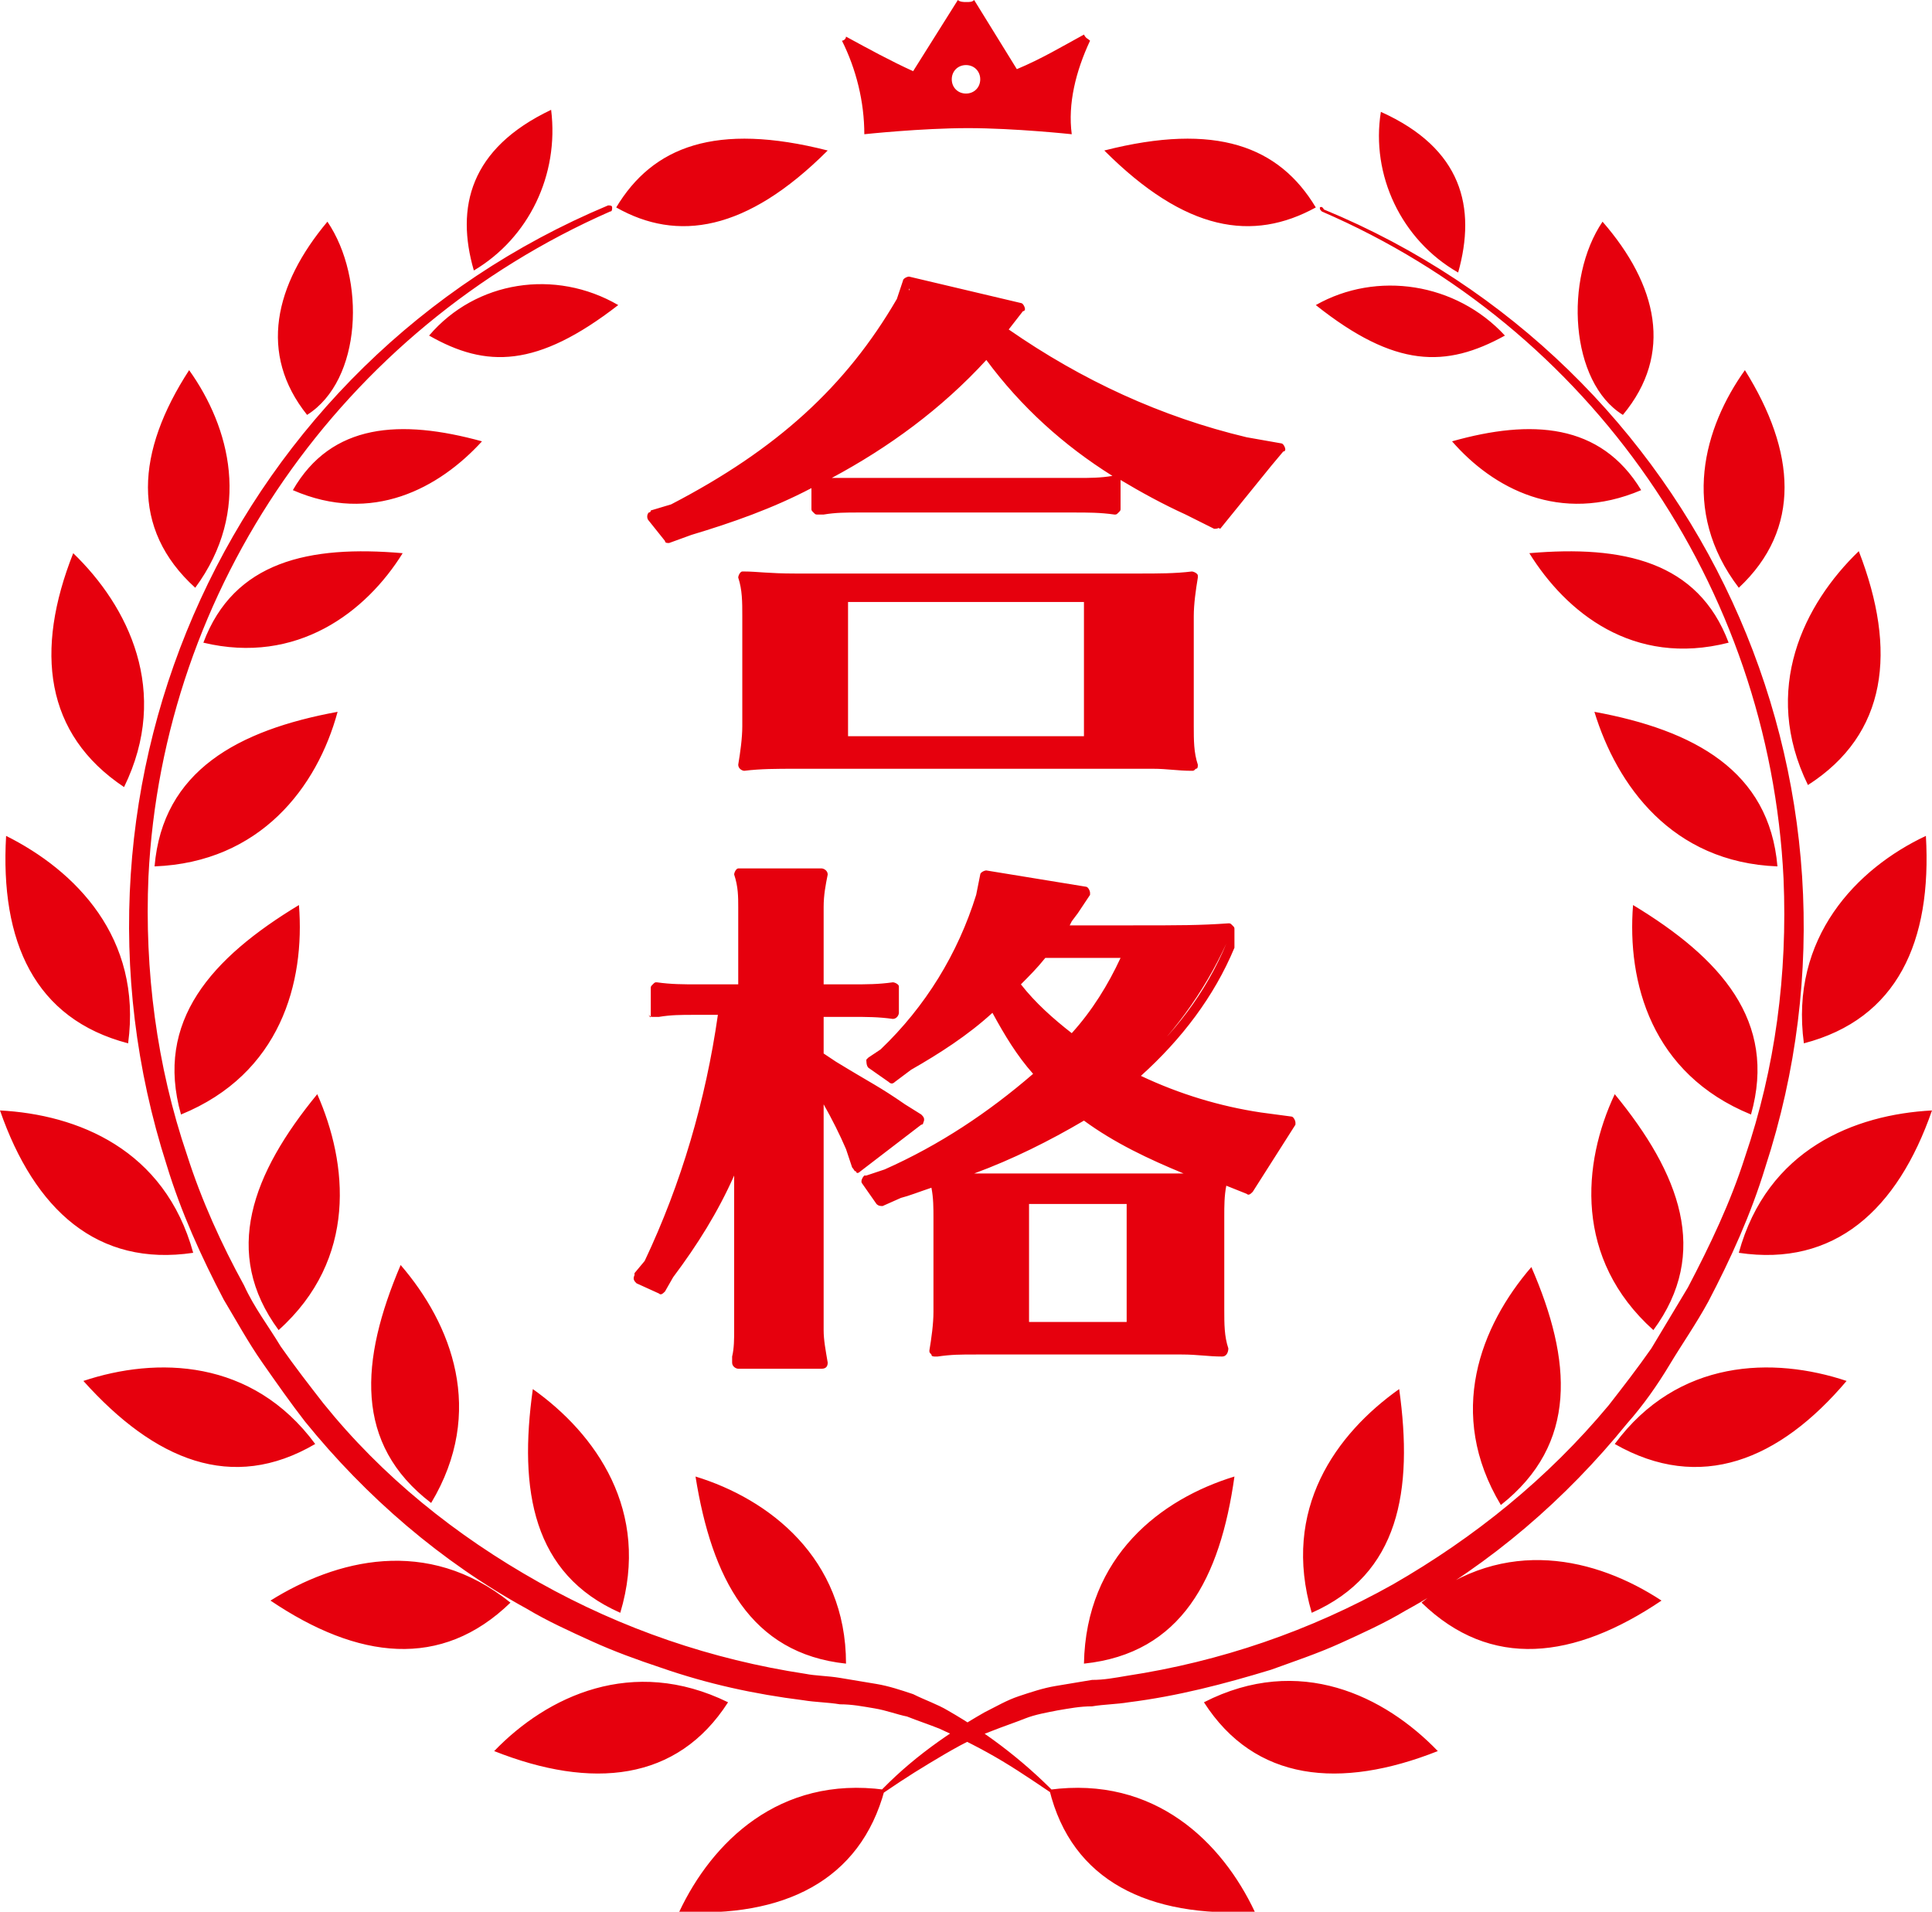 <?xml version="1.0" encoding="utf-8"?>
<!-- Generator: Adobe Illustrator 26.3.1, SVG Export Plug-In . SVG Version: 6.00 Build 0)  -->
<svg version="1.1" id="レイヤー_1" xmlns="http://www.w3.org/2000/svg" xmlns:xlink="http://www.w3.org/1999/xlink" x="0px"
	 y="0px" viewBox="0 0 95 94" style="enable-background:new 0 0 95 94;" xml:space="preserve">
<style type="text/css">
	.st0{fill:#E6000D;}
</style>
<path id="パス_490" class="st0" d="M49.3,16.4C52.9,19,57,20.9,61.3,22l1.7,0.3L60,26l-1.4-0.7c-4-1.7-7.5-4.4-10.1-7.9
	c-4,4.2-9,7.2-14.6,8.7l-1,0.4l-0.8-1l1.1-0.3c5.3-2.8,8.7-5.8,11.3-10.3l0.3-0.9l5.5,1.3L49.3,16.4z M56,28.3c0.8,0,1.7,0,2.5-0.1
	c-0.1,0.7-0.2,1.3-0.2,2v5.4c0,0.7,0,1.3,0.2,2c-0.7-0.1-1.2-0.1-2-0.1H39.1c-0.8,0-1.7,0-2.5,0.1c0.1-0.7,0.2-1.3,0.2-2v-5.4
	c0-0.7,0-1.3-0.2-2c0.6,0.1,1.3,0.1,2.5,0.1L56,28.3z M55,25c-0.7-0.1-1.3-0.1-2-0.1H42.2c-0.7,0-1.3,0-2,0.1v-1.3
	c0.7,0.1,1.3,0.1,2,0.1H53c0.7,0,1.3,0,2-0.1L55,25z M41.5,36.5h12.2v-7.1H41.5V36.5z M36.6,37.9c-0.1,0-0.3-0.1-0.3-0.3
	c0,0,0,0,0,0c0.1-0.6,0.2-1.3,0.2-1.9v-5.4c0-0.7,0-1.3-0.2-1.9c0-0.1,0.1-0.3,0.2-0.3c0,0,0,0,0.1,0c0.6,0,1.2,0.1,2.5,0.1h17
	c0.8,0,1.7,0,2.5-0.1c0.1,0,0.3,0.1,0.3,0.2c0,0,0,0.1,0,0.1c-0.1,0.6-0.2,1.3-0.2,1.9v5.4c0,0.7,0,1.3,0.2,1.9c0,0.1,0,0.2-0.1,0.2
	c-0.1,0.1-0.1,0.1-0.2,0.1c-0.7,0-1.2-0.1-1.9-0.1H39.1C38.2,37.8,37.4,37.8,36.6,37.9L36.6,37.9 M39.1,37.3h17.5
	c0.6,0,1.1,0,1.6,0.1c-0.1-0.6-0.1-1.1-0.1-1.7v-5.4c0-0.6,0-1.1,0.1-1.7c-0.7,0.1-1.1,0.1-2.2,0.1h-17c-0.9,0-1.6,0-2.2-0.1
	c0.1,0.6,0.1,1.1,0.1,1.7v5.4c0,0.6,0,1.1-0.1,1.7C37.6,37.3,38,37.3,39.1,37.3 M53.6,36.8H41.5c-0.1,0-0.3-0.1-0.3-0.3v-7.1
	c0-0.1,0.1-0.3,0.3-0.3h12.2c0.1,0,0.3,0.1,0.3,0.3v7.1C53.9,36.7,53.8,36.8,53.6,36.8 M41.7,36.2h11.6v-6.6H41.7V36.2z M32.9,26.7
	c-0.1,0-0.2,0-0.2-0.1l-0.8-1c-0.1-0.1-0.1-0.3,0-0.4c0,0,0.1,0,0.1-0.1l1-0.3c5.2-2.7,8.6-5.8,11.1-10.1l0.3-0.9
	c0-0.1,0.2-0.2,0.3-0.2l5.5,1.3c0.1,0,0.2,0.2,0.2,0.3c0,0,0,0.1-0.1,0.1l-0.7,0.9c3.6,2.5,7.5,4.3,11.7,5.3l1.7,0.3
	c0.1,0,0.2,0.2,0.2,0.3c0,0,0,0.1-0.1,0.1l-3.1,3.7c-0.1,0.1-0.2,0.1-0.3,0.1l-1.4-0.7c-1.1-0.5-2.2-1.1-3.2-1.7V25
	c0,0.1,0,0.1-0.1,0.2c-0.1,0.1-0.1,0.1-0.2,0.1c-0.7-0.1-1.3-0.1-2-0.1H42.2c-0.6,0-1.1,0-1.7,0.1l-0.3,0c-0.1,0-0.1,0-0.2-0.1
	c-0.1-0.1-0.1-0.1-0.1-0.2v-1C38,25,36,25.7,34,26.3L32.9,26.7C32.9,26.7,32.9,26.7,32.9,26.7 M32.5,25.7l0.4,0.5l0.9-0.3l0,0
	c5.5-1.5,10.5-4.5,14.4-8.6c0.1-0.1,0.3-0.1,0.4,0c0,0,0,0,0,0c2.6,3.5,6,6.2,10,7.8l1.2,0.6l2.6-3.2l-1.3-0.3
	c-4.4-1.1-8.5-3-12.2-5.6c-0.1-0.1-0.1-0.3-0.1-0.4c0,0,0,0,0,0l0.7-0.8l-4.8-1.2L44.7,15c0,0,0,0,0,0c-2.6,4.4-6,7.5-11.4,10.4
	c0,0,0,0,0,0L32.5,25.7z M40.4,24v0.7h0c0.6-0.1,1.1-0.1,1.7-0.1H53c0.6,0,1.2,0,1.7,0.1V24c-0.6,0.1-1.2,0.1-1.7,0.1H42.2
	C41.6,24.1,41,24.1,40.4,24 M40.9,23.5c0.4,0,0.8,0,1.3,0H53c0.6,0,1.1,0,1.7-0.1c-2.4-1.5-4.5-3.4-6.2-5.7
	C46.3,20.1,43.7,22,40.9,23.5 M36.5,56.7c-0.9,2.1-2.1,4.2-3.5,6l-0.4,0.7l-1.1-0.5l0.5-0.6c1.9-3.9,3.1-8.2,3.7-12.5h-1.5
	c-0.7,0-1.3,0-2,0.1v-1.3c0.7,0.1,1.3,0.1,2,0.1h2.2v-4.1c0-0.5,0-1.1-0.2-1.6h4.1c-0.1,0.5-0.2,1.1-0.2,1.6v4h1.7
	c0.7,0,1.3,0,2-0.1v1.3c-0.7-0.1-1.3-0.1-2-0.1h-1.7V52c2.5,1.5,2.7,1.5,4.1,2.5l0.8,0.5l-3,2.3l-0.3-0.9c-0.4-1-0.9-2-1.5-3
	l-0.1-0.2v12.2c0,0.5,0.1,1.1,0.2,1.6h-4.1l0-0.3c0.1-0.4,0.1-0.9,0.1-1.3V56.7z M43.5,57.7c2.8-1.2,5.4-2.9,7.6-4.9
	c-0.9-1-1.7-2.2-2.3-3.5c-1.3,1.2-2.7,2.2-4.3,3l-0.7,0.6l-1-0.7l0.7-0.4c2.2-2.2,3.9-4.8,4.8-7.8l0.2-1l4.9,0.8l-0.7,0.9
	c-0.4,0.5-0.4,0.6-0.7,1h3.6c2.3,0,3.3,0,4.7-0.1v0.8c-1.1,2.4-2.7,4.6-4.7,6.4l-0.1,0.1c2,1,4.2,1.7,6.4,2l1.5,0.2l-2.1,3.3
	L60.2,58l-0.1,0C60,58.6,60,59.2,60,59.8v4.6c0,0.7,0,1.3,0.2,2c-0.7-0.1-1.2-0.1-2-0.1H48c-0.9,0-1.2,0-2,0.1
	c0.1-0.7,0.2-1.3,0.2-2v-4.6c0-0.6,0-1.2-0.1-1.8c-0.8,0.2-1.4,0.4-1.8,0.6l-1,0.4l-0.7-1L43.5,57.7z M57.6,57.9
	c1.1,0,1.5,0,2.1-0.1c-2.3-0.7-4.4-1.7-6.4-3.1c-2.2,1.3-4.5,2.4-6.9,3.1c0.7,0.1,1.3,0.1,2,0.1L57.6,57.9z M51.3,46.8
	c-0.4,0.5-0.9,1.1-1.5,1.6c0.8,1.1,1.8,2,2.9,2.8c1.2-1.3,2.1-2.8,2.7-4.4H51.3z M50.4,65.3h5.3V59h-5.3L50.4,65.3z M40.4,67.3h-4.1
	c-0.1,0-0.3-0.1-0.3-0.3c0,0,0,0,0,0l0-0.3c0.1-0.4,0.1-0.9,0.1-1.3v-7.6c-0.8,1.8-1.8,3.4-3,5l-0.4,0.7c-0.1,0.1-0.2,0.2-0.3,0.1
	l-1.1-0.5c-0.1-0.1-0.2-0.2-0.1-0.4c0,0,0,0,0-0.1l0.5-0.6c1.8-3.8,3-7.9,3.6-12.1h-1.2c-0.6,0-1.1,0-1.7,0.1l-0.3,0
	c-0.1,0-0.1,0-0.2-0.1C32,50.1,32,50,32,49.9v-1.3c0-0.1,0-0.1,0.1-0.2c0.1-0.1,0.1-0.1,0.2-0.1c0.7,0.1,1.3,0.1,2,0.1h2v-3.8
	c0-0.5,0-1-0.2-1.6c0-0.1,0.1-0.3,0.2-0.3c0,0,0,0,0,0h4.1c0.1,0,0.3,0.1,0.3,0.3c0,0,0,0,0,0c-0.1,0.5-0.2,1-0.2,1.6v3.8h1.4
	c0.7,0,1.3,0,2-0.1c0.1,0,0.3,0.1,0.3,0.2c0,0,0,0,0,0v1.3c0,0.1-0.1,0.3-0.3,0.3c0,0,0,0,0,0c-0.7-0.1-1.3-0.1-2-0.1h-1.4v1.8
	l0.6,0.4c1.8,1.1,2.1,1.2,3.4,2.1l0.8,0.5c0.1,0.1,0.2,0.2,0.1,0.4c0,0,0,0.1-0.1,0.1l-3,2.3c-0.1,0.1-0.2,0.1-0.2,0
	c-0.1,0-0.1-0.1-0.2-0.2l-0.3-0.9c-0.3-0.7-0.7-1.5-1.1-2.2v11.1c0,0.5,0.1,1,0.2,1.6C40.7,67.2,40.6,67.3,40.4,67.3
	C40.4,67.3,40.4,67.3,40.4,67.3 M36.6,66.8h3.5C40,66.4,40,65.9,40,65.5V53.3c0-0.1,0.1-0.3,0.3-0.3c0.1,0,0.2,0.1,0.2,0.1l0.1,0.2
	c0.6,1,1.1,2,1.5,3l0.2,0.6l2.4-1.9l-0.5-0.3c-1.3-0.9-1.6-1-3.4-2.1l-0.8-0.4C40,52.2,40,52.1,40,52v-2.2c0-0.1,0.1-0.3,0.3-0.3
	h1.7c0.6,0,1.2,0,1.7,0.1V49C43.1,49,42.5,49,41.9,49h-1.7c-0.1,0-0.3-0.1-0.3-0.3v-4c0-0.4,0-0.9,0.1-1.3h-3.5
	c0.1,0.4,0.1,0.9,0.1,1.3v4c0,0.1-0.1,0.3-0.3,0.3h-2.2c-0.6,0-1.2,0-1.7-0.1v0.7h0c0.6-0.1,1.1-0.1,1.7-0.1h1.5
	c0.1,0,0.3,0.1,0.3,0.3c0,0,0,0,0,0c-0.6,4.4-1.8,8.6-3.7,12.6c0,0,0,0,0,0L32,62.8l0.5,0.3l0.3-0.5c0,0,0,0,0,0
	c1.4-1.9,2.5-3.9,3.4-6c0.1-0.1,0.2-0.2,0.4-0.1c0.1,0,0.2,0.1,0.2,0.2v8.8C36.7,65.9,36.7,66.4,36.6,66.8 M60.1,66.7L60.1,66.7
	c-0.7,0-1.2-0.1-2-0.1H48c-0.8,0-1.2,0-1.9,0.1l-0.1,0c-0.1,0-0.2,0-0.2-0.1c-0.1-0.1-0.1-0.1-0.1-0.2c0.1-0.6,0.2-1.3,0.2-1.9v-4.6
	c0-0.5,0-1-0.1-1.5c-0.6,0.2-1.1,0.4-1.5,0.5l-0.9,0.4c-0.1,0-0.2,0-0.3-0.1l-0.7-1c-0.1-0.1,0-0.3,0.1-0.4c0,0,0,0,0.1,0l0.9-0.3
	c2.7-1.2,5.1-2.8,7.3-4.7c-0.8-0.9-1.4-1.9-2-3c-1.2,1.1-2.6,2-4,2.8L44,53.2c-0.1,0.1-0.2,0.1-0.3,0l-1-0.7
	c-0.1-0.1-0.1-0.3-0.1-0.4c0,0,0,0,0.1-0.1l0.6-0.4c2.2-2.1,3.8-4.7,4.7-7.6l0.2-1c0-0.1,0.2-0.2,0.3-0.2l4.9,0.8
	c0.1,0,0.2,0.2,0.2,0.3c0,0,0,0.1,0,0.1L53,44.9l-0.3,0.4l-0.1,0.2h3.1c2.3,0,3.3,0,4.7-0.1c0.1,0,0.1,0,0.2,0.1
	c0.1,0.1,0.1,0.1,0.1,0.2v0.8c0,0,0,0.1,0,0.1c-1,2.4-2.6,4.5-4.6,6.3c1.9,0.9,3.9,1.5,5.9,1.8l1.5,0.2c0.1,0,0.2,0.2,0.2,0.3
	c0,0,0,0.1,0,0.1l-2.1,3.3c-0.1,0.1-0.2,0.2-0.3,0.1l-1-0.4c-0.1,0.5-0.1,1-0.1,1.5v4.6c0,0.7,0,1.3,0.2,1.9
	C60.4,66.5,60.3,66.7,60.1,66.7C60.2,66.7,60.1,66.7,60.1,66.7 M46.2,58.1c0.1,0.6,0.1,1.2,0.1,1.8v4.6c0,0.6,0,1.1-0.1,1.7
	c0.6,0,1-0.1,1.7-0.1h10.2c0.6,0,1.1,0,1.6,0.1c-0.1-0.6-0.1-1.1-0.1-1.7v-4.6c0-0.6,0-1.2,0.1-1.7c0,0-0.1,0-0.1,0
	c-0.6,0.1-1,0.1-2.1,0.1h-9.2c-0.7,0-1.3,0-2-0.1C46.3,58.1,46.3,58.1,46.2,58.1 M43,58.1l0.3,0.5l0.8-0.3c0.5-0.1,1.1-0.3,1.8-0.6
	c0.1,0,0.2,0,0.2,0c0,0,0,0,0.1,0.1c0-0.1,0.1-0.2,0.2-0.2c2.4-0.8,4.7-1.8,6.8-3.1c0.1-0.1,0.2-0.1,0.3,0c1.9,1.4,4,2.4,6.3,3.1
	c0.1,0,0.1,0.1,0.2,0.1l0,0c0.1,0,0.2,0,0.2,0l0.1,0l1,0.4l1.7-2.8L62,55.2c-2.2-0.4-4.4-1.1-6.4-2c-0.1-0.1-0.2-0.2-0.1-0.4
	c0,0,0-0.1,0.1-0.1l0.1-0.1c2-1.7,3.6-3.8,4.6-6.2V46C58.9,46,57.9,46,55.7,46h-3.6c-0.1,0-0.3-0.1-0.3-0.3c0-0.1,0-0.1,0-0.2
	c0.2-0.2,0.3-0.4,0.4-0.6l0.3-0.4L53,44l-4.2-0.7l-0.2,0.8c-1,3-2.6,5.7-4.9,7.9c0,0,0,0,0,0l-0.3,0.2l0.5,0.4l0.5-0.4c0,0,0,0,0,0
	c1.5-0.8,2.9-1.9,4.2-3c0.1-0.1,0.3-0.1,0.4,0c0,0,0,0,0,0.1c0.6,1.2,1.3,2.4,2.2,3.4c0.1,0.1,0.1,0.3,0,0.4c-2.3,2-4.9,3.7-7.7,4.9
	l0,0L43,58.1z M43.5,57.7L43.5,57.7z M47.9,57.7h10.3c-1.7-0.7-3.4-1.5-4.9-2.6C51.6,56.1,49.8,57,47.9,57.7 M55.7,65.5h-5.3
	c-0.1,0-0.3-0.1-0.3-0.3l0,0V59c0-0.1,0.1-0.3,0.3-0.3h5.3c0.1,0,0.3,0.1,0.3,0.3v6.3C56,65.4,55.8,65.5,55.7,65.5
	C55.7,65.5,55.7,65.5,55.7,65.5 M50.6,65h4.8v-5.8h-4.8L50.6,65z M52.7,51.5c-0.1,0-0.1,0-0.2,0c-1.1-0.8-2.1-1.7-3-2.8
	c-0.1-0.1-0.1-0.3,0-0.4c0.5-0.5,0.9-1,1.5-1.6c0-0.1,0.1-0.1,0.2-0.1h4.2c0.1,0,0.3,0.1,0.3,0.3c0,0,0,0.1,0,0.1
	c-0.6,1.6-1.6,3.2-2.8,4.5C52.9,51.4,52.8,51.5,52.7,51.5 M50.2,48.4c0.7,0.9,1.6,1.7,2.5,2.4c1-1.1,1.8-2.4,2.4-3.7h-3.7
	C51,47.6,50.6,48,50.2,48.4 M54.3,7.4c4,4,7.3,4.5,10.4,2.8C62.9,7.2,59.8,6,54.3,7.4 M67.9,5.5c-0.5,3.1,1,6.3,3.8,7.9
	C72.6,10.2,71.9,7.3,67.9,5.5 M78.8,10.9c-1.9,2.8-1.6,7.9,1,9.5C82.3,17.4,81.5,14,78.8,10.9 M71.4,21.7c2,2.3,5.3,4.1,9.3,2.4
	C78.7,20.8,75.3,20.6,71.4,21.7 M85.8,18.2c-2,2.8-3.2,6.9-0.3,10.7C88.6,26,88.3,22.2,85.8,18.2 M75.2,27.2
	c1.8,2.9,5.1,5.6,9.8,4.4C83.5,27.6,79.8,26.8,75.2,27.2 M91.4,27.1c-2.7,2.6-4.8,6.8-2.5,11.5C92.8,36.1,93.3,32,91.4,27.1
	 M78.4,35c1.1,3.6,3.8,7.4,9,7.6C87,37.9,83.3,35.9,78.4,35 M94.7,41.1c-3.4,1.6-6.7,5-6,10.2C93.3,50.1,95,46.3,94.7,41.1
	 M80.3,44.5c-0.3,3.8,0.9,8.3,5.8,10.3C87.4,50.2,84.6,47.1,80.3,44.5 M95,54.6c-3.8,0.2-8.1,1.9-9.5,7C90.2,62.3,93.3,59.5,95,54.6
	 M79.4,53.8c-1.6,3.4-2,8.1,1.9,11.6C84.1,61.6,82.6,57.7,79.4,53.8 M90.8,67.9c-3.6-1.2-8.3-1.1-11.4,3.1
	C83.6,73.4,87.5,71.8,90.8,67.9 M81.7,78.7c-3.2-2.1-7.7-3.2-11.8,0.1C73.3,82.1,77.4,81.6,81.7,78.7 M70.7,86.1
	c-2.6-2.7-6.8-4.8-11.5-2.4C61.7,87.6,65.9,88,70.7,86.1 M75.3,62.3c-2.5,2.9-4.2,7.2-1.5,11.7C77.6,71,77.3,66.9,75.3,62.3
	 M68.8,68.3c-3.1,2.2-5.8,5.9-4.3,11C68.8,77.4,69.5,73.3,68.8,68.3 M60.7,72.6c-3.6,1.1-7.3,3.9-7.4,9.2
	C58.1,81.3,60,77.6,60.7,72.6 M74,16.5c-2.4-2.6-6.3-3.2-9.3-1.5C68.6,18.1,71.1,18.1,74,16.5 M64.9,10.2c0,0.1,0,0.1,0.1,0.2
	c0,0,0,0,0,0c13.2,5.7,22,18.4,22.7,32.8c0.2,4.7-0.4,9.3-1.9,13.7c-0.7,2.2-1.7,4.3-2.8,6.4c-0.6,1-1.2,2-1.8,3
	c-0.7,1-1.4,1.9-2.1,2.8c-3,3.6-6.6,6.5-10.6,8.8c-4.1,2.3-8.5,3.8-13.1,4.5c-0.6,0.1-1.1,0.2-1.7,0.2c-0.6,0.1-1.2,0.2-1.8,0.3
	c-0.6,0.1-1.2,0.3-1.8,0.5c-0.6,0.2-1.1,0.5-1.7,0.8c-2.1,1.2-4,2.6-5.6,4.4c0,0,0,0,0,0c0,0,0,0,0,0c0,0,0,0,0,0
	c1-0.7,1.9-1.3,2.9-1.9c1-0.6,2-1.2,3.1-1.6c0.5-0.2,1.1-0.4,1.6-0.6c0.5-0.2,1.1-0.3,1.6-0.4c0.6-0.1,1.1-0.2,1.7-0.2
	c0.6-0.1,1.2-0.1,1.8-0.2c2.4-0.3,4.7-0.9,7-1.6c1.1-0.4,2.3-0.8,3.4-1.3c1.1-0.5,2.2-1,3.2-1.6c4.2-2.3,7.9-5.5,10.9-9.2
	c0.8-0.9,1.5-1.9,2.1-2.9s1.3-2,1.9-3.1c1.1-2.1,2.1-4.3,2.8-6.6c6.2-19-3.3-39.5-21.7-47.1C65,10.1,64.9,10.2,64.9,10.2 M43.5,88
	c-5.2-0.7-8.5,2.6-10.1,6C38.5,94.3,42.3,92.5,43.5,88 M30.3,10.2c3,1.7,6.4,1.2,10.4-2.8C35.2,6,32.1,7.2,30.3,10.2 M23.3,13.3
	c2.7-1.6,4.2-4.7,3.8-7.9C23.1,7.3,22.4,10.2,23.3,13.3 M15.1,20.4c2.7-1.7,2.9-6.7,1-9.5C13.5,14,12.7,17.4,15.1,20.4 M14.4,24.1
	c3.9,1.7,7.2-0.1,9.3-2.4C19.7,20.6,16.3,20.8,14.4,24.1 M9.6,28.9c2.8-3.8,1.7-7.9-0.3-10.7C6.7,22.2,6.4,26,9.6,28.9 M10,31.6
	c4.6,1.1,8-1.5,9.8-4.4C15.2,26.8,11.5,27.6,10,31.6 M6.1,38.7c2.3-4.7,0.2-8.9-2.5-11.5C1.7,32,2.2,36.1,6.1,38.7 M7.6,42.6
	c5.2-0.2,8-3.9,9-7.6C11.7,35.9,8,37.9,7.6,42.6 M6.3,51.3c0.7-5.2-2.6-8.5-6-10.2C0,46.3,1.7,50.1,6.3,51.3 M8.9,54.8
	c4.9-2,6.1-6.5,5.8-10.3C10.4,47.1,7.6,50.2,8.9,54.8 M9.5,61.6c-1.4-5.1-5.7-6.8-9.5-7C1.7,59.5,4.8,62.3,9.5,61.6 M13.7,65.4
	c3.9-3.5,3.4-8.2,1.9-11.6C12.4,57.7,10.9,61.6,13.7,65.4 M15.5,71c-3.1-4.2-7.8-4.3-11.4-3.1C7.6,71.8,11.4,73.4,15.5,71
	 M25.1,78.8c-4.1-3.3-8.6-2.1-11.8-0.1C17.6,81.6,21.7,82.1,25.1,78.8 M35.8,83.7c-4.7-2.3-8.9-0.3-11.5,2.4
	C29.1,88,33.3,87.6,35.8,83.7 M21.2,73.9c2.7-4.5,1-8.8-1.5-11.7C17.7,66.9,17.4,71,21.2,73.9 M30.5,79.3c1.5-5-1.2-8.8-4.3-11
	C25.5,73.3,26.2,77.4,30.5,79.3 M41.6,81.8c0-5.2-3.8-8.1-7.4-9.2C35,77.6,36.9,81.3,41.6,81.8 M30.4,15c-3.1-1.8-7-1.2-9.3,1.5
	C23.9,18.1,26.4,18.1,30.4,15 M30.1,10.2c0-0.1-0.1-0.1-0.2-0.1C11.5,17.8,2.1,38.3,8.2,57.3c0.7,2.3,1.7,4.5,2.8,6.6
	c0.6,1,1.2,2.1,1.9,3.1s1.4,2,2.1,2.9c3,3.7,6.7,6.9,10.9,9.2c1,0.6,2.1,1.1,3.2,1.6c1.1,0.5,2.2,0.9,3.4,1.3c2.3,0.8,4.6,1.3,7,1.6
	c0.6,0.1,1.2,0.1,1.8,0.2c0.6,0,1.1,0.1,1.7,0.2c0.6,0.1,1.1,0.3,1.6,0.4c0.5,0.2,1.1,0.4,1.6,0.6c1.1,0.5,2.1,1,3.1,1.6
	c1,0.6,2,1.3,2.9,1.9c0,0,0,0,0,0c0,0,0,0,0,0c0,0,0,0,0,0c-1.6-1.7-3.5-3.2-5.6-4.4c-0.5-0.3-1.1-0.5-1.7-0.8
	c-0.6-0.2-1.2-0.4-1.8-0.5c-0.6-0.1-1.2-0.2-1.8-0.3c-0.6-0.1-1.2-0.1-1.7-0.2c-4.6-0.7-9-2.2-13.1-4.5c-4.1-2.3-7.7-5.2-10.6-8.8
	c-0.7-0.9-1.4-1.8-2.1-2.8c-0.6-1-1.3-1.9-1.8-3c-1.1-2-2.1-4.2-2.8-6.4c-1.5-4.4-2.1-9.1-1.9-13.7C8,28.9,16.8,16.2,30,10.4
	C30.1,10.4,30.1,10.3,30.1,10.2 M61.7,94c-1.6-3.4-4.9-6.7-10.1-6C52.7,92.5,56.5,94.3,61.7,94 M53.6,2c-0.1-0.1-0.2-0.1-0.3-0.3
	c-1.1,0.6-2.1,1.2-3.3,1.7L47.9,0c-0.1,0.1-0.2,0.1-0.4,0.1c-0.1,0-0.3,0-0.4-0.1l-2.2,3.5c-1.1-0.5-2.2-1.1-3.3-1.7
	C41.6,1.9,41.5,2,41.4,2c0.7,1.4,1.1,3,1.1,4.6c0,0,2.8-0.3,5.1-0.3c2.3,0,5.1,0.3,5.1,0.3C52.5,5.1,52.9,3.5,53.6,2 M47.5,4.6
	c-0.4,0-0.7-0.3-0.7-0.7c0-0.4,0.3-0.7,0.7-0.7c0.4,0,0.7,0.3,0.7,0.7c0,0,0,0,0,0C48.2,4.3,47.9,4.6,47.5,4.6"/>
</svg>

